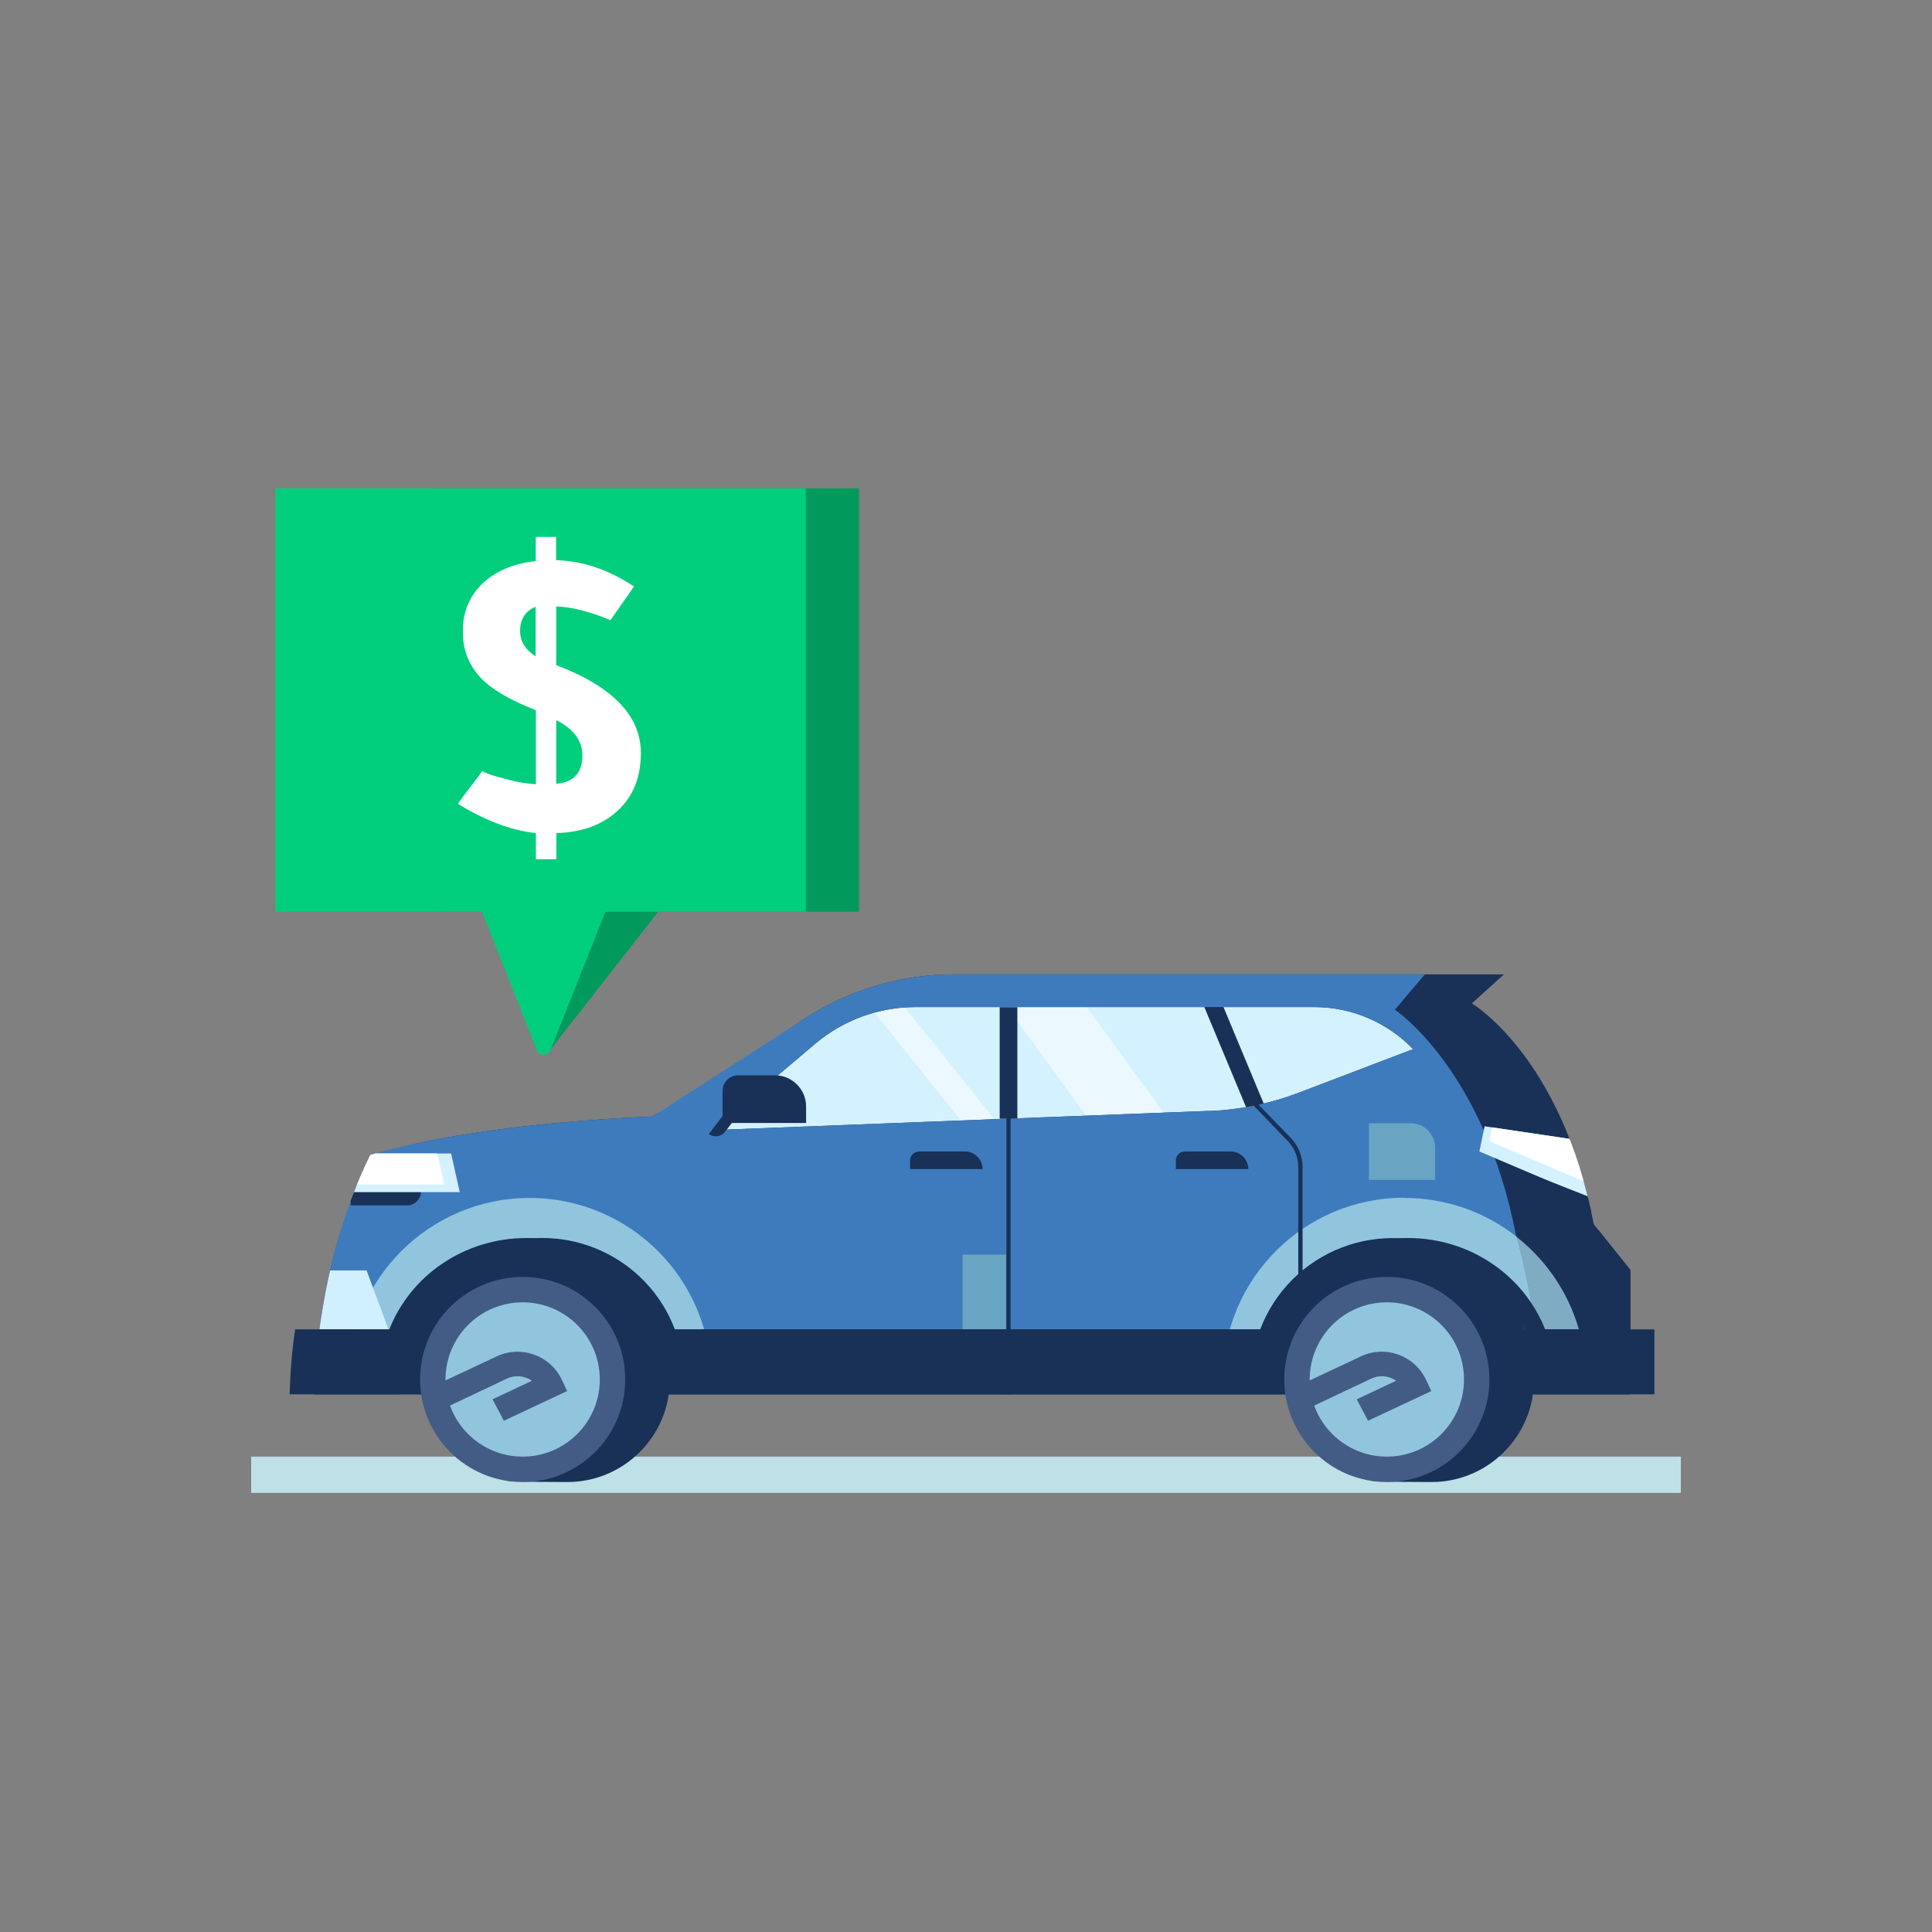 <?xml version="1.0" encoding="UTF-8"?>
<svg id="Layer_1" data-name="Layer 1" xmlns="http://www.w3.org/2000/svg" xmlns:xlink="http://www.w3.org/1999/xlink" viewBox="0 0 152 152">
  <rect x="0" y="0" width="152" height="152" fill="#808080" stroke="none"/>
  <defs>
    <style>
      .cls-1 {
        fill: #435c85;
      }

      .cls-1, .cls-2, .cls-3, .cls-4, .cls-5, .cls-6, .cls-7, .cls-8, .cls-9, .cls-10, .cls-11, .cls-12, .cls-13, .cls-14 {
        stroke-width: 0px;
      }

      .cls-2 {
        fill: #029a5c;
      }

      .cls-3 {
        fill: #bde1e6;
      }

      .cls-15 {
        clip-path: url(#clippath-2);
      }

      .cls-4 {
        fill: none;
      }

      .cls-5 {
        fill: #91c5de;
      }

      .cls-16 {
        clip-path: url(#clippath-1);
      }

      .cls-6 {
        fill: #69a4c2;
      }

      .cls-7 {
        fill: #00ce7c;
      }

      .cls-8 {
        fill: #fff;
      }

      .cls-9 {
        fill: #d1f0ff;
      }

      .cls-17 {
        clip-path: url(#clippath);
      }

      .cls-10 {
        fill: #3e7bbd;
      }

      .cls-11 {
        fill: #193157;
      }

      .cls-12 {
        fill: #7facc2;
      }

      .cls-13 {
        fill: #d4f1ff;
      }

      .cls-14 {
        fill: #ebf8ff;
      }
    </style>
    <clipPath id="clippath">
      <path class="cls-4" d="m25.43,102.66c.59-3.44,1.69-7.71,3.7-11.78,0,0,6.94-2.38,22.22-3.04l12.03-7.75c3.48-2.24,7.53-3.43,11.67-3.43h43.27l-2.52,2.28s7.07,4.19,9.59,17.38l2.88,3.59v4.68h-8.3c-2.19-5.75-8.62-8.64-14.37-6.46-2.98,1.13-5.33,3.48-6.46,6.46h-46.04c-2.18-5.75-8.61-8.65-14.36-6.47-2.72,1.03-4.93,3.08-6.15,5.71-.22.46-.68.76-1.19.76h-6.27c.08-.6.18-1.25.3-1.93Zm69.68-15.25c2.42-.09,4.8-.58,7.07-1.44l9-3.43c-2.04-2.11-4.84-3.31-7.78-3.31h-31.37c-2.9,0-5.7,1.03-7.91,2.9l-8.01,6.78,38.99-1.51Z"/>
    </clipPath>
    <clipPath id="clippath-1">
      <polyline class="cls-4" points="26.56 90.75 35.49 90.75 36.17 93.79 26.56 93.79"/>
    </clipPath>
    <clipPath id="clippath-2">
      <path class="cls-4" d="m123.48,89.6l-6.68-.99-.41,1.98,8.59,3.66c-.32-1.6-.82-3.16-1.51-4.65h0Z"/>
    </clipPath>
  </defs>
  <rect class="cls-3" x="19.76" y="114.6" width="112.48" height="2.85"/>
  <polygon class="cls-13" points="66.8 79.24 52.82 88.92 56.85 90.59 109.11 87.72 112.92 80.89 106.91 78.76 94.98 79.06 66.8 79.24"/>
  <polygon class="cls-14" points="78.38 91.63 80.04 90.31 70.21 78.03 67.75 78.36 78.38 91.63"/>
  <polygon class="cls-14" points="88.53 92 92.62 89.01 84.46 77.8 78.51 78.25 88.53 92"/>
  <rect class="cls-11" x="78.65" y="79.24" width="1.39" height="8.78"/>
  <rect class="cls-11" x="96.37" y="78.46" width="1.39" height="9.05" transform="translate(-24.46 43.76) rotate(-22.64)"/>
  <path class="cls-11" d="m125.72,96.73l2.55,3.19v9.79H24.72c.12-4.4.84-8.77,2.12-12.98h98.88Z"/>
  <g class="cls-17">
    <g>
      <path class="cls-11" d="m25.44,104.06c.62-3.84,1.77-8.61,3.87-13.14,0,0,7.27-2.66,23.23-3.4l12.58-8.65c3.59-2.49,7.85-3.83,12.22-3.85h45.25l-2.63,2.54s7.4,4.69,10.03,19.4l3.01,4.02v5.23h-8.68c-1.66-4.7-5.92-8.03-10.91-8.03s-9.23,3.34-10.89,8.03h-48.13c-1.66-4.7-5.91-8.03-10.89-8.03s-9.23,3.34-10.9,8.03h-7.47c.08-.68.19-1.39.31-2.15Z"/>
      <path class="cls-10" d="m105.64,113.85c-4.76,0-10.16-9.26-12.57-8.76l-44.32,7.62c-1.59-4.2-7.85,5.43-12.61,5.43s-8.37-8.1-9.96-3.9l-7.44-6.85c.08-.6.5-3.54.62-4.21.59-3.44,1.69-7.71,3.7-11.78,0,0,6.39-3.07,21.67-3.73l12.58-7.06c3.47-2.24,7.53-4.14,11.67-4.14h43.28l-2.52,2.97s7.03,4.66,9.55,17.85l2.92,3.13v4.68l-6.94,7.49c-1.6-4.22-4.85,1.26-9.62,1.26Z"/>
      <path class="cls-11" d="m32.03,94.83h-4.44v-1.08h5.53c0,.6-.49,1.08-1.09,1.08Z"/>
      <g id="SVGID-6">
        <polyline class="cls-13" points="26.56 90.75 35.49 90.75 36.17 93.79 26.56 93.79"/>
      </g>
      <g class="cls-16">
        <polyline class="cls-8" points="25.33 90.14 34.26 90.14 34.95 93.19 25.33 93.19"/>
      </g>
      <rect class="cls-6" x="75.73" y="98.71" width="3.41" height="5.88"/>
      <circle class="cls-5" cx="41.67" cy="108.53" r="14.28"/>
      <polygon class="cls-9" points="25.89 99.95 28.84 99.95 30.85 105.37 24.72 105.37 25.89 99.95"/>
      <g id="SVGID-7">
        <path class="cls-13" d="m123.48,89.6l-6.68-.99-.41,1.98,8.59,3.66c-.32-1.6-.82-3.16-1.51-4.65h0Z"/>
      </g>
      <g class="cls-15">
        <path class="cls-8" d="m124.27,88.79l-6.68-.99-.41,1.98,8.6,3.66c-.32-1.6-.83-3.16-1.51-4.65h0Z"/>
      </g>
      <path class="cls-11" d="m120.06,92.21l6.34,2.49h0l-.4,1.01h0l-5.32-2.09c-.56-.22-.84-.85-.62-1.41h0s0,0,0,0Z"/>
      <path class="cls-5" d="m110.5,94.25c3.2,0,6.32,1.07,8.83,3.06.34,1.24,1.26,4.85,1.36,7.27l3.11,1.11.6-.4c.24,1.06.37,2.14.37,3.22,0,7.89-6.39,14.28-14.28,14.28-7.89,0-14.28-6.39-14.28-14.28,0-7.89,6.39-14.28,14.28-14.28h0Z"/>
      <path class="cls-12" d="m120.69,104.59c-.1-2.42-1.02-6.03-1.36-7.27,2.55,2.01,4.34,4.82,5.08,7.99l-.6.4-3.11-1.11Z"/>
    </g>
  </g>
  <path class="cls-11" d="m104.55,108.53c0-4.46,3.61-8.07,8.07-8.07,4.46,0,8.07,3.61,8.07,8.07,0,4.46-3.61,8.07-8.07,8.07h0c-1.98,0-2.48-.01-4.35-.06-2.28-.06-3.72-5.55-3.72-8.01Z"/>
  <circle class="cls-1" cx="109.11" cy="108.53" r="8.07"/>
  <g id="SVGID-8">
    <circle class="cls-5" cx="109.11" cy="108.53" r="6.07"/>
  </g>
  <path class="cls-1" d="m102.77,110.88l5.12-2.42c.63-.3,1.38-.23,1.95.17l-3.1,1.46.89,1.69,4.98-2.34-.41-.87c-.9-1.93-3.2-2.77-5.13-1.86,0,0,0,0,0,0l-4.61,2.17"/>
  <path class="cls-11" d="m36.56,108.53c0-4.46,3.61-8.07,8.07-8.07,4.46,0,8.07,3.61,8.07,8.07,0,4.46-3.61,8.07-8.07,8.07h0c-2,0-2.48-.01-4.35-.06-2.28-.06-3.71-5.55-3.71-8.01Z"/>
  <circle class="cls-1" cx="41.12" cy="108.53" r="8.07"/>
  <g id="SVGID-9">
    <circle class="cls-5" cx="41.12" cy="108.53" r="6.07"/>
  </g>
  <path class="cls-1" d="m34.77,110.88l5.12-2.42c.64-.3,1.38-.23,1.96.17l-3.1,1.46.89,1.69,4.98-2.34-.41-.87c-.9-1.93-3.2-2.76-5.13-1.86l-4.61,2.17"/>
  <path class="cls-11" d="m93.21,90.59h3.61c.77,0,1.39.62,1.39,1.39h-5.7v-.69c0-.38.31-.69.7-.69,0,0,0,0,0,0Z"/>
  <path class="cls-11" d="m72.3,90.59h3.61c.77,0,1.39.62,1.39,1.39h-5.7v-.69c0-.38.31-.69.7-.69,0,0,0,0,0,0Z"/>
  <path class="cls-11" d="m58.08,84.6h2.89c1.35,0,2.45,1.1,2.45,2.45h0v1.3h-6.57v-2.53c0-.68.55-1.22,1.22-1.22h0Z"/>
  <path class="cls-6" d="m112.91,92.83h-5.21v-4.46h3.29c1.06,0,1.92.86,1.92,1.92h0v2.55h0Z"/>
  <rect class="cls-11" x="79.18" y="87.72" width=".33" height="21.98"/>
  <path class="cls-11" d="m102.47,100.98h-.33v-9.15c0-.74-.27-1.44-.76-1.99l-2.86-2.97.24-.23,2.87,2.97c.55.61.85,1.4.85,2.22v9.15Z"/>
  <path class="cls-11" d="m55.76,89.23h0l1.46-1.92h0l.73.55h0l-.9,1.18c-.31.4-.88.48-1.28.18h0Z"/>
  <path class="cls-11" d="m120.76,109.7c.05-.39.07-.78.07-1.17,0-5.33-4.48-9.65-10.01-9.65s-10.01,4.32-10.01,9.65c0,.39.03.78.08,1.17h-49.58c.05-.39.07-.78.07-1.17,0-5.33-4.48-9.65-10.01-9.65s-10.01,4.32-10.01,9.65c0,.39.02.78.07,1.17h-8.64c.04-1.71.18-3.42.43-5.11h7.41c1.65-4.21,5.86-7.19,10.8-7.19s9.15,2.99,10.8,7.19h47.73c1.65-4.21,5.86-7.19,10.8-7.19s9.15,2.99,10.8,7.19h8.6v5.11h-9.42Z"/>
  <rect class="cls-2" x="34.27" y="38.42" width="33.31" height="33.31"/>
  <path class="cls-2" d="m41.45,65.41l12.26,3.86-10.33,13.21c-.19.26-.55.32-.8.13-.15-.11-.24-.28-.24-.46l-.89-16.74Z"/>
  <rect class="cls-7" x="21.67" y="38.42" width="41.73" height="33.31"/>
  <path class="cls-7" d="m36.34,67.77h12.86l-5.88,14.83c-.12.3-.46.45-.76.33-.15-.06-.27-.18-.33-.33l-5.88-14.83Z"/>
  <path class="cls-8" d="m43.75,42.24v1.83c2.1.06,4.14.75,6.13,2.07l-1.85,2.65c-1.63-.68-3.06-1.04-4.27-1.08v4.62c4.44,1.68,6.66,3.99,6.66,6.91,0,2.08-.72,3.68-2.15,4.82-1.17.94-2.67,1.43-4.5,1.48v2.06h-1.61v-2.06c-1.92-.2-3.96-.96-6.13-2.3.22-.33.57-.81,1.06-1.44.38-.48.66-.86.86-1.15.22.18.86.39,1.92.66.75.21,1.51.34,2.29.39v-5.83c-2.08-.8-3.56-1.68-4.43-2.64-.88-.97-1.35-2.25-1.31-3.55-.05-1.42.51-2.79,1.54-3.77,1.03-.98,2.42-1.57,4.19-1.77v-1.9h1.62Zm-1.61,5.5c-.82.33-1.23.98-1.22,1.93,0,.79.41,1.44,1.22,1.97v-3.9Zm1.62,13.92c1.37-.11,2.06-.85,2.06-2.23,0-1.16-.69-2.08-2.06-2.78v5.02Z"/>
</svg>